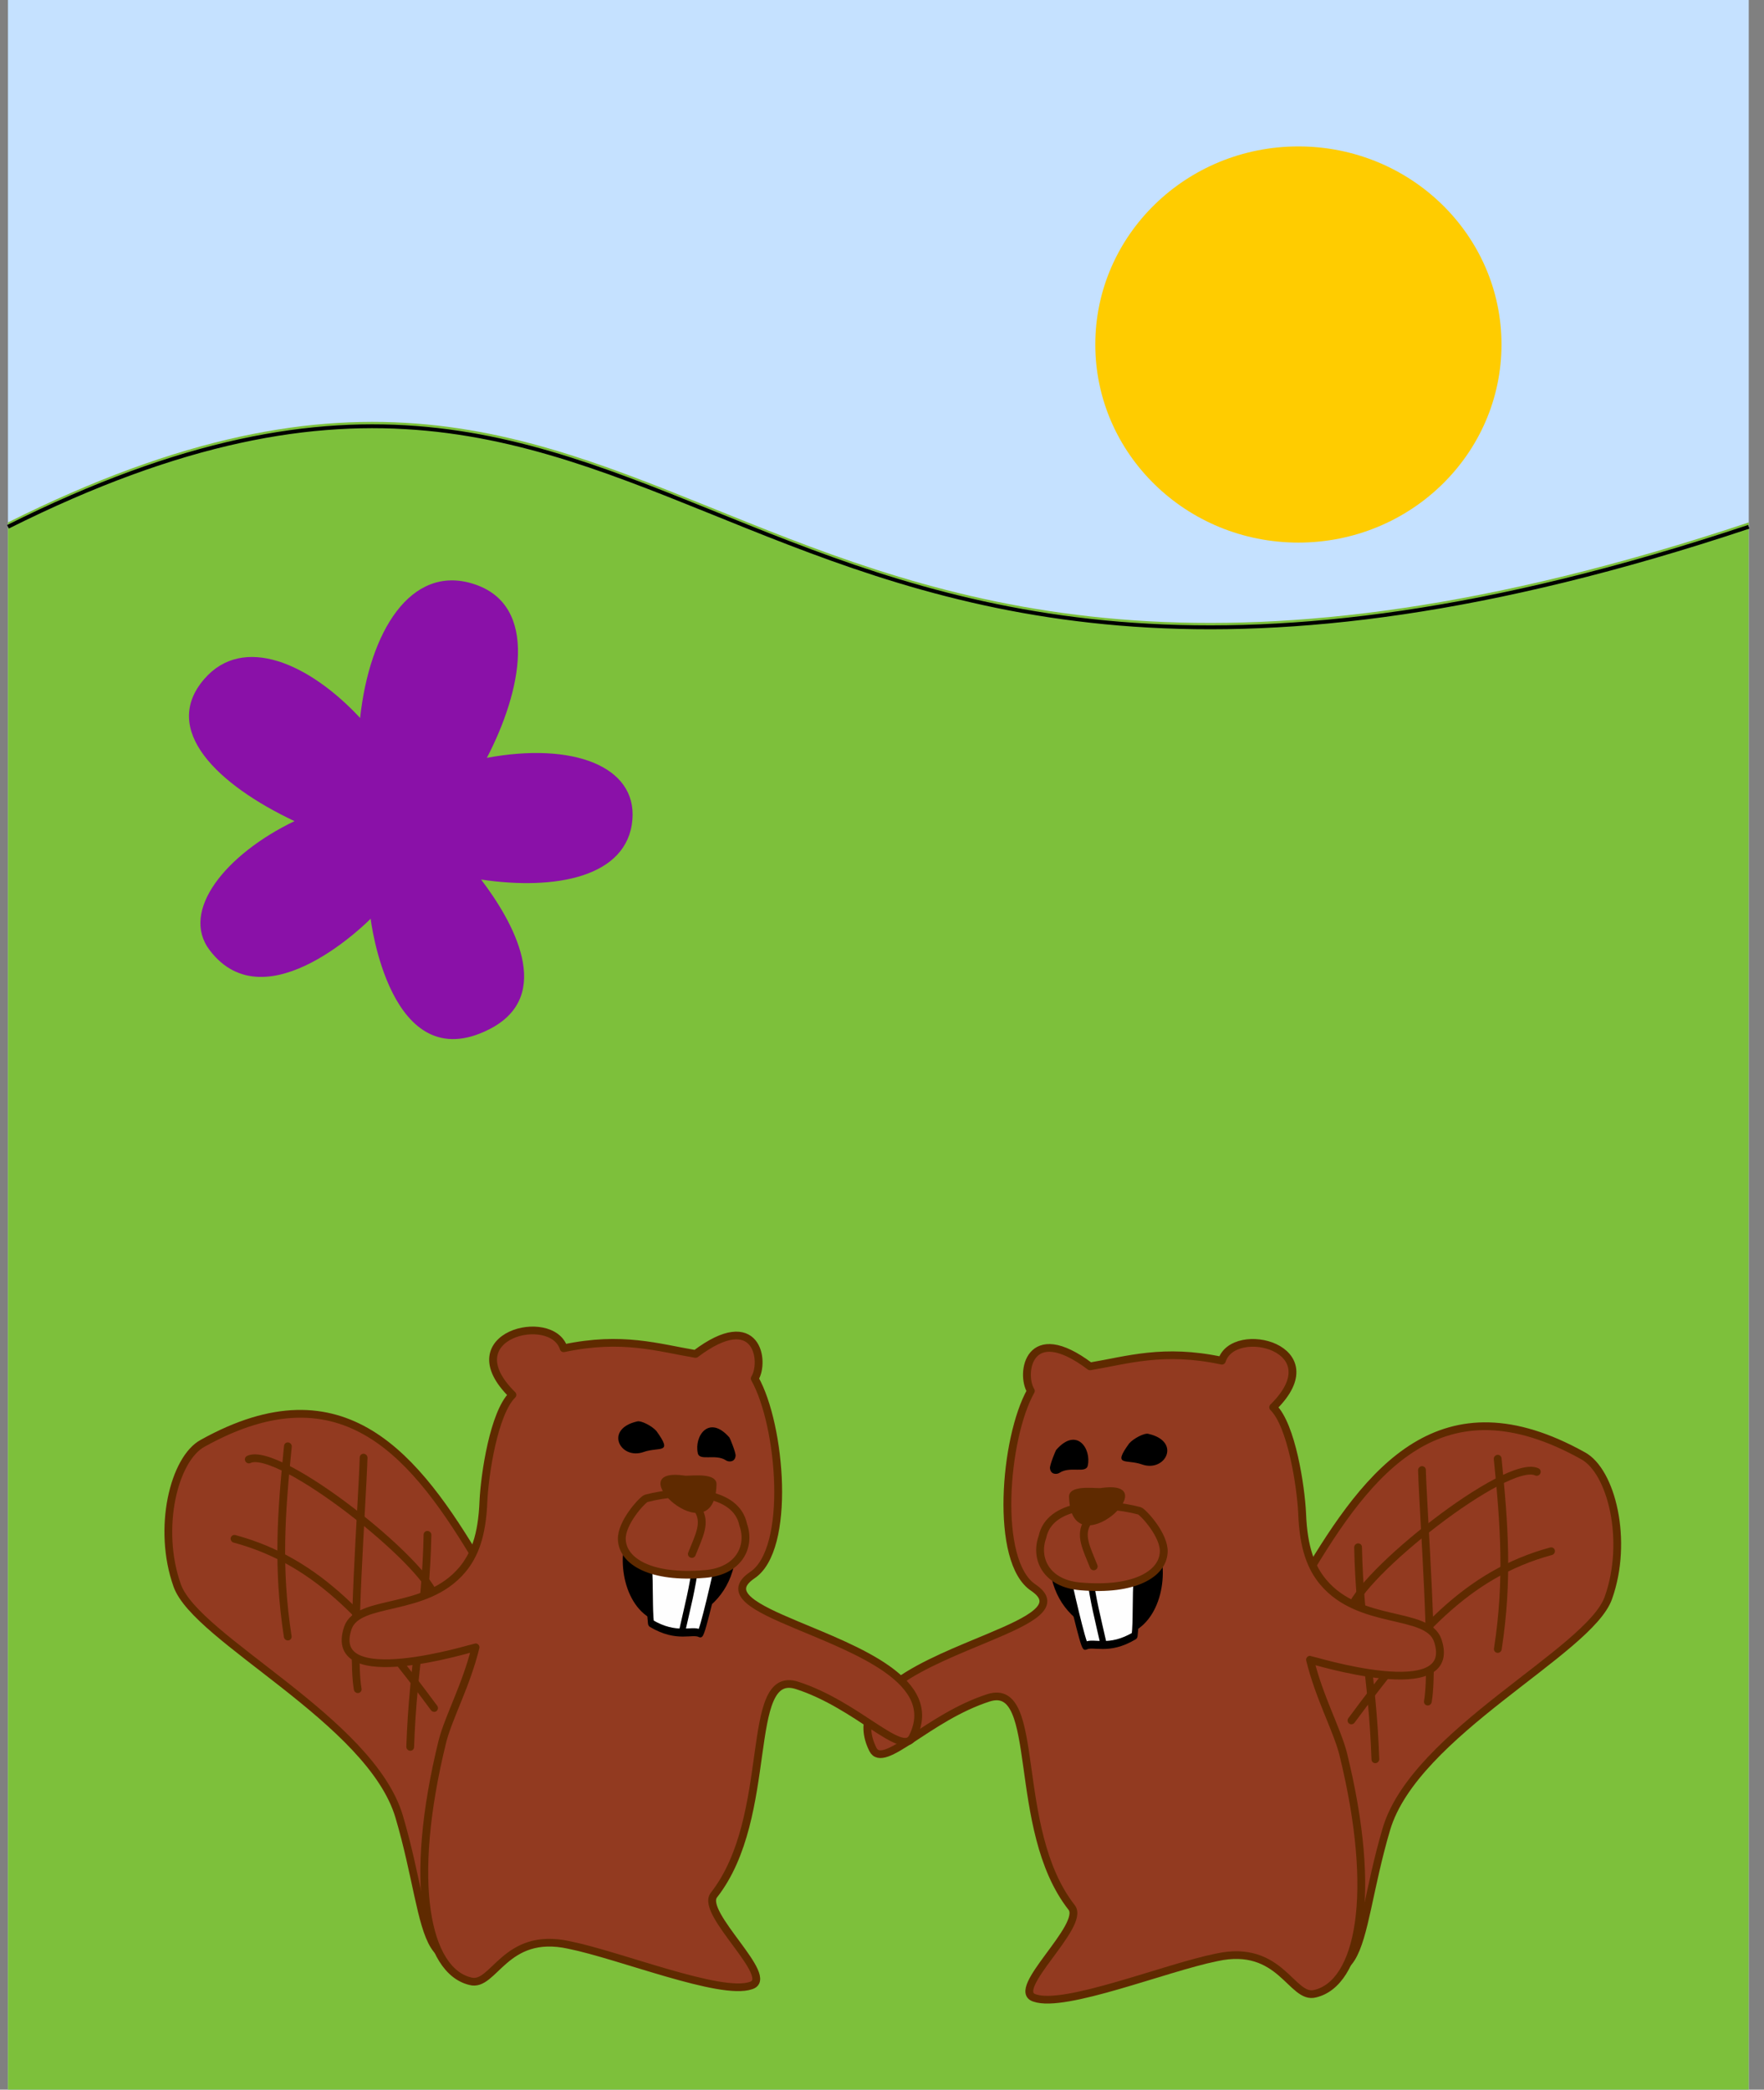 <?xml version="1.0" encoding="UTF-8" standalone="no"?>
<!DOCTYPE svg PUBLIC "-//W3C//DTD SVG 1.1//EN" "http://www.w3.org/Graphics/SVG/1.1/DTD/svg11.dtd">
<svg width="100%" height="100%" viewBox="0 0 228 270" version="1.1" xmlns="http://www.w3.org/2000/svg" xmlns:xlink="http://www.w3.org/1999/xlink" xml:space="preserve" xmlns:serif="http://www.serif.com/" style="fill-rule:evenodd;clip-rule:evenodd;">
    <rect x="0" y="0" width="228" height="270" fill="#808080" stroke="none"/>
    <g transform="matrix(1,0,0,1,-1402.61,-169.386)">
        <g id="Layer-1" serif:id="Layer 1" transform="matrix(1,0,0,1,-54.281,-55.291)">
            <g id="g15355">
            </g>
            <g id="g153551" serif:id="g15355">
            </g>
            <g id="g153552" serif:id="g15355">
            </g>
            <g id="rect2382" transform="matrix(1,0,0,1,1435.42,179.677)">
                <rect x="22.5" y="45" width="225" height="270" style="fill:rgb(197,225,255);"/>
            </g>
            <g id="path2916" transform="matrix(1,0,0,1,1435.42,179.677)">
                <path d="M22.5,112.5C112.5,67.5 112.5,157.5 247.5,112.5L247.5,315L22.5,315L22.5,112.5Z" style="fill:rgb(125,192,59);fill-rule:nonzero;"/>
            </g>
            <g id="path29161" serif:id="path2916" transform="matrix(1,0,0,1,1435.42,180.242)">
                <path d="M22.5,112.5C112.5,67.5 112.5,157.5 247.5,112.5" style="fill:none;fill-rule:nonzero;stroke:black;stroke-width:0.5px;"/>
            </g>
            <g id="path2976" transform="matrix(1,0,0,1,1422.21,179.19)">
                <ellipse cx="202.5" cy="90" rx="26.25" ry="25.594" style="fill:rgb(255,204,0);"/>
            </g>
            <g id="g153553" serif:id="g15355">
            </g>
            <g id="g153554" serif:id="g15355">
            </g>
            <g id="g153555" serif:id="g15355">
            </g>
            <g id="g153556" serif:id="g15355">
            </g>
            <g id="g153557" serif:id="g15355" transform="matrix(0.06,0,0,0.059,234.43,-790.56)">
                <g id="g15333" transform="matrix(0.942,-0.344,0.309,0.949,-4938.08,9152.07)">
                    <path id="path15319" d="M23127.9,20511.5C23332,20335.7 23541.7,20199.7 23777,20466.1C23825.6,20519.2 23813.2,20676.2 23733,20778.7C23657.5,20875.3 23246.2,20913.6 23122.9,21091.1C22972.7,21307.4 22957.8,21480.9 22799.1,21194.6C22646,20922.5 22867.1,20817.6 23045.7,20579.5C23074,20542.7 23099.5,20520 23127.9,20511.5Z" style="fill:rgb(146,58,32);stroke:rgb(95,42,0);stroke-width:16.86px;stroke-linecap:round;stroke-linejoin:round;"/>
                    <g id="path15321" transform="matrix(1,0,0,1,58.424,-58.214)">
                        <path d="M23542.6,20467.7C23511.4,20609.4 23482.2,20726.9 23414.2,20860.2" style="fill:none;stroke:rgb(95,42,0);stroke-width:16.86px;stroke-linecap:round;stroke-linejoin:round;"/>
                    </g>
                    <g id="path15323" transform="matrix(1,0,0,1,58.424,-58.214)">
                        <path d="M23380.2,20435C23351.8,20531.3 23275.3,20843.2 23235.6,20916.9" style="fill:none;stroke:rgb(95,42,0);stroke-width:16.86px;stroke-linecap:round;stroke-linejoin:round;"/>
                    </g>
                    <g id="path15325" transform="matrix(1,0,0,1,58.424,-58.214)">
                        <path d="M23197.4,20546.9C23146.3,20714.1 23140.4,20821.3 23089.3,20997" style="fill:none;stroke:rgb(95,42,0);stroke-width:16.86px;stroke-linecap:round;stroke-linejoin:round;"/>
                    </g>
                    <g id="path15327" transform="matrix(1,0,0,1,58.424,-58.214)">
                        <path d="M23613.7,20523.9C23563.3,20472.1 23178.3,20604.8 23137.6,20672.9" style="fill:none;stroke:rgb(95,42,0);stroke-width:16.86px;stroke-linecap:round;stroke-linejoin:round;"/>
                    </g>
                    <g id="path15329" transform="matrix(1,0,0,1,58.424,-58.214)">
                        <path d="M23589.1,20698.1C23399.2,20682.5 23253,20770.4 23066.8,20899.1" style="fill:none;stroke:rgb(95,42,0);stroke-width:16.86px;stroke-linecap:round;stroke-linejoin:round;"/>
                    </g>
                </g>
                <g id="g15353">
                    <path id="path15335" d="M22595,20253.5C22538.3,20355.6 22515.6,20627.7 22600.6,20684.4C22657,20723.5 22593.9,20755.2 22505.7,20792.8C22376.7,20847.9 22194.2,20915.8 22254.8,21038.7C22277.5,21084.1 22373.9,20967.9 22504.3,20925.4C22620.5,20888.5 22549.6,21211.7 22682.8,21384.6C22714,21424.3 22546.8,21566 22603.5,21583C22668.7,21605.7 22884.6,21516.7 22995.1,21494C23134,21462.9 23156.7,21587.6 23207.7,21573.4C23301.3,21550.7 23343.8,21360.8 23267.3,21046.2C23253.1,20992.3 23216.2,20924.3 23196.4,20842.1C23199.2,20842.1 23519.6,20944.1 23471.4,20799.5C23448.7,20734.3 23304.1,20768.4 23224.7,20672C23199.2,20640.8 23182.2,20598.3 23179.4,20521.7C23176.6,20462.2 23156.7,20329 23117,20289.3C23247.4,20158.9 23032,20105.1 23006.5,20187.3C22880.4,20160 22802.8,20186.1 22722.5,20199.7C22589.3,20097.6 22572.3,20216.7 22595,20253.5Z" style="fill:rgb(146,58,32);stroke:rgb(95,42,0);stroke-width:16.86px;stroke-linecap:round;stroke-linejoin:round;"/>
                    <g id="path15339" transform="matrix(1.025,0.3,-0.409,1.469,7650.38,-16380.2)">
                        <path d="M22934.7,20318.1C23003.6,20315.4 22988.9,20365 22938.8,20362.8C22905.1,20361.4 22882.3,20378.2 22902.5,20338.9C22908.2,20330.4 22926.2,20318.1 22934.7,20318.1Z"/>
                    </g>
                    <g transform="matrix(16.647,0,0,17.326,18701.5,14835.4)">
                        <path d="M250.838,334.065C251.555,338.579 249.217,344.49 243.482,343.669C240.15,342.31 237.496,340.239 236.564,336.363C242.114,338.079 246.864,337.289 250.838,334.065Z"/>
                    </g>
                    <g id="path15341" transform="matrix(0.882,-0.118,0.126,0.992,108.008,2863.27)">
                        <path d="M22649.3,20355C22705.8,20309.7 22734.9,20362.2 22720.4,20398.1C22713.4,20415.3 22677.8,20393.3 22650.3,20405.6C22644.3,20408.3 22628.4,20407.8 22628.9,20392.8C22629.1,20385.9 22647.8,20356.3 22649.3,20355Z"/>
                    </g>
                    <g id="path15343" transform="matrix(0.762,0.096,-0.123,1.031,7941.92,-2819.8)">
                        <path d="M22861.4,20644.7C22858.6,20644.7 22643.2,20636.2 22640.3,20636.2L22668.7,20661.7C22674.3,20675.9 22736.7,20806.3 22742.4,20803.5C22762.2,20792.1 22807.6,20809.1 22875.6,20769.4C22875.6,20738.3 22864.3,20690.1 22861.4,20644.7Z" style="fill:rgb(254,254,254);stroke:black;stroke-width:16.86px;stroke-linecap:round;stroke-linejoin:round;"/>
                    </g>
                    <g id="path15345" transform="matrix(0.762,0.096,-0.123,1.031,7941.92,-2819.8)">
                        <path d="M22731,20656.1C22748,20707.1 22767.9,20743.9 22790.6,20792.1" style="fill:none;stroke:black;stroke-width:16.86px;stroke-linecap:round;stroke-linejoin:round;"/>
                    </g>
                    <path id="path15347" d="M22828.9,20516C22832.5,20517 22846.8,20531 22859.6,20549.6C22871.4,20566.8 22882,20587.9 22881.3,20606C22879.5,20654.5 22818,20691.6 22702.7,20681.6C22629,20675.9 22602.9,20621.6 22619.9,20573.4C22634.8,20499.9 22744.7,20493.7 22828.9,20516Z" style="fill:rgb(146,58,32);stroke:rgb(95,42,0);stroke-width:16.86px;stroke-linecap:round;stroke-linejoin:round;"/>
                    <g id="path15349" transform="matrix(0.941,0.346,-0.329,0.941,8068.45,-6652.44)">
                        <path d="M22748,20454.8C22881.3,20381.1 22748,20644.7 22691.3,20497.3C22680,20471.8 22733.9,20460.5 22748,20454.8Z" style="fill:rgb(95,42,0);"/>
                    </g>
                    <g id="path15351" transform="matrix(1,0,0,1,3.341,3.507)">
                        <path d="M22714.1,20536.8C22695.5,20565.8 22711.7,20594.7 22727.1,20634.3" style="fill:none;stroke:rgb(95,42,0);stroke-width:16.86px;stroke-linecap:round;stroke-linejoin:round;"/>
                    </g>
                </g>
            </g>
            <g id="g153558" serif:id="g15355">
            </g>
            <g id="g153559" serif:id="g15355">
            </g>
            <g id="g1535510" serif:id="g15355" transform="matrix(-0.06,0,0,0.059,2910.14,-792.165)">
                <g id="g153331" serif:id="g15333" transform="matrix(0.942,-0.344,0.309,0.949,-4938.08,9152.07)">
                    <path id="path153191" serif:id="path15319" d="M23127.9,20511.5C23332,20335.7 23541.7,20199.7 23777,20466.1C23825.6,20519.2 23813.2,20676.2 23733,20778.7C23657.5,20875.3 23246.2,20913.6 23122.9,21091.1C22972.7,21307.4 22957.8,21480.9 22799.1,21194.6C22646,20922.5 22867.1,20817.6 23045.7,20579.5C23074,20542.7 23099.5,20520 23127.9,20511.5Z" style="fill:rgb(146,58,32);stroke:rgb(95,42,0);stroke-width:16.86px;stroke-linecap:round;stroke-linejoin:round;"/>
                    <g id="path153211" serif:id="path15321" transform="matrix(1,0,0,1,58.424,-58.214)">
                        <path d="M23542.6,20467.7C23511.4,20609.4 23482.2,20726.9 23414.2,20860.2" style="fill:none;stroke:rgb(95,42,0);stroke-width:16.86px;stroke-linecap:round;stroke-linejoin:round;"/>
                    </g>
                    <g id="path153231" serif:id="path15323" transform="matrix(1,0,0,1,58.424,-58.214)">
                        <path d="M23380.2,20435C23351.8,20531.3 23275.3,20843.2 23235.6,20916.9" style="fill:none;stroke:rgb(95,42,0);stroke-width:16.86px;stroke-linecap:round;stroke-linejoin:round;"/>
                    </g>
                    <g id="path153251" serif:id="path15325" transform="matrix(1,0,0,1,58.424,-58.214)">
                        <path d="M23197.4,20546.9C23146.3,20714.1 23140.4,20821.3 23089.3,20997" style="fill:none;stroke:rgb(95,42,0);stroke-width:16.86px;stroke-linecap:round;stroke-linejoin:round;"/>
                    </g>
                    <g id="path153271" serif:id="path15327" transform="matrix(1,0,0,1,58.424,-58.214)">
                        <path d="M23613.7,20523.9C23563.3,20472.1 23178.3,20604.8 23137.6,20672.9" style="fill:none;stroke:rgb(95,42,0);stroke-width:16.86px;stroke-linecap:round;stroke-linejoin:round;"/>
                    </g>
                    <g id="path153291" serif:id="path15329" transform="matrix(1,0,0,1,58.424,-58.214)">
                        <path d="M23589.1,20698.1C23399.2,20682.5 23253,20770.4 23066.8,20899.1" style="fill:none;stroke:rgb(95,42,0);stroke-width:16.86px;stroke-linecap:round;stroke-linejoin:round;"/>
                    </g>
                </g>
                <g id="g153531" serif:id="g15353">
                    <path id="path153351" serif:id="path15335" d="M22595,20253.5C22538.3,20355.6 22515.6,20627.7 22600.6,20684.4C22657,20723.5 22593.9,20755.2 22505.7,20792.8C22376.7,20847.9 22194.2,20915.8 22254.8,21038.7C22277.5,21084.1 22373.9,20967.9 22504.3,20925.4C22620.5,20888.5 22549.6,21211.7 22682.8,21384.6C22714,21424.3 22546.8,21566 22603.5,21583C22668.7,21605.7 22884.6,21516.7 22995.1,21494C23134,21462.9 23156.7,21587.6 23207.7,21573.4C23301.3,21550.7 23343.8,21360.8 23267.3,21046.2C23253.1,20992.3 23216.2,20924.3 23196.4,20842.1C23199.2,20842.1 23519.6,20944.1 23471.4,20799.5C23448.7,20734.3 23304.1,20768.4 23224.7,20672C23199.2,20640.8 23182.2,20598.3 23179.4,20521.7C23176.6,20462.2 23156.7,20329 23117,20289.3C23247.4,20158.9 23032,20105.1 23006.5,20187.3C22880.4,20160 22802.8,20186.1 22722.5,20199.7C22589.3,20097.6 22572.3,20216.7 22595,20253.5Z" style="fill:rgb(146,58,32);stroke:rgb(95,42,0);stroke-width:16.86px;stroke-linecap:round;stroke-linejoin:round;"/>
                    <g id="path153391" serif:id="path15339" transform="matrix(1.025,0.3,-0.409,1.469,7650.38,-16380.2)">
                        <path d="M22934.7,20318.1C23003.6,20315.4 22988.9,20365 22938.8,20362.8C22905.1,20361.4 22882.3,20378.2 22902.5,20338.9C22908.2,20330.4 22926.2,20318.1 22934.7,20318.1Z"/>
                    </g>
                    <g transform="matrix(16.647,0,0,17.326,18701.5,14835.4)">
                        <path d="M250.838,334.065C251.555,338.579 249.217,344.49 243.482,343.669C240.15,342.31 237.496,340.239 236.564,336.363C242.114,338.079 246.864,337.289 250.838,334.065Z"/>
                    </g>
                    <g id="path153411" serif:id="path15341" transform="matrix(0.882,-0.118,0.126,0.992,108.008,2863.27)">
                        <path d="M22649.3,20355C22705.8,20309.7 22734.9,20362.2 22720.4,20398.1C22713.4,20415.3 22677.8,20393.3 22650.3,20405.6C22644.3,20408.3 22628.4,20407.8 22628.9,20392.8C22629.1,20385.9 22647.8,20356.3 22649.3,20355Z"/>
                    </g>
                    <g id="path153431" serif:id="path15343" transform="matrix(0.762,0.096,-0.123,1.031,7941.92,-2819.8)">
                        <path d="M22861.4,20644.7C22858.6,20644.7 22643.2,20636.2 22640.3,20636.2L22668.7,20661.7C22674.3,20675.9 22736.7,20806.3 22742.4,20803.5C22762.2,20792.1 22807.6,20809.1 22875.6,20769.4C22875.6,20738.3 22864.3,20690.1 22861.4,20644.7Z" style="fill:rgb(254,254,254);stroke:black;stroke-width:16.86px;stroke-linecap:round;stroke-linejoin:round;"/>
                    </g>
                    <g id="path153451" serif:id="path15345" transform="matrix(0.762,0.096,-0.123,1.031,7941.92,-2819.8)">
                        <path d="M22731,20656.1C22748,20707.1 22767.9,20743.9 22790.6,20792.1" style="fill:none;stroke:black;stroke-width:16.86px;stroke-linecap:round;stroke-linejoin:round;"/>
                    </g>
                    <path id="path153471" serif:id="path15347" d="M22828.9,20516C22832.5,20517 22846.8,20531 22859.6,20549.6C22871.4,20566.8 22882,20587.9 22881.3,20606C22879.5,20654.5 22818,20691.6 22702.7,20681.6C22629,20675.9 22602.9,20621.6 22619.9,20573.4C22634.8,20499.9 22744.7,20493.7 22828.9,20516Z" style="fill:rgb(146,58,32);stroke:rgb(95,42,0);stroke-width:16.86px;stroke-linecap:round;stroke-linejoin:round;"/>
                    <g id="path153491" serif:id="path15349" transform="matrix(0.941,0.346,-0.329,0.941,8068.45,-6652.44)">
                        <path d="M22748,20454.8C22881.3,20381.1 22748,20644.7 22691.3,20497.3C22680,20471.8 22733.9,20460.5 22748,20454.8Z" style="fill:rgb(95,42,0);"/>
                    </g>
                    <g id="path153511" serif:id="path15351" transform="matrix(1,0,0,1,3.341,3.507)">
                        <path d="M22714.1,20536.8C22695.5,20565.8 22711.7,20594.7 22727.1,20634.3" style="fill:none;stroke:rgb(95,42,0);stroke-width:16.86px;stroke-linecap:round;stroke-linejoin:round;"/>
                    </g>
                </g>
            </g>
            <g id="g1535511" serif:id="g15355">
            </g>
            <g id="g1535512" serif:id="g15355">
            </g>
            <g id="g1535513" serif:id="g15355">
            </g>
            <g id="path510-0-0" transform="matrix(1.283,1.025,-1.025,1.283,1617.59,35.072)">
                <path d="M76.247,190.526C78.677,185.188 72.334,182.713 68.392,181.72C73.475,178.777 77.291,174.386 74.756,170.607C72.393,167.085 67.24,168.781 62.77,173.956C61.654,168.257 58.54,161.937 53.39,163.926C48.569,165.788 49.356,171.971 53.017,177.731C47.22,176.865 41.701,178.317 41.52,182.997C41.315,188.289 47.564,188.836 54.049,187.297C51.452,192.686 51.4,198.44 55.162,199.395C62.347,201.219 63.524,189.555 63.524,189.555C63.524,189.555 72.607,198.519 76.247,190.526Z" style="fill:rgb(138,17,168);fill-rule:nonzero;"/>
            </g>
        </g>
    </g>
</svg>
